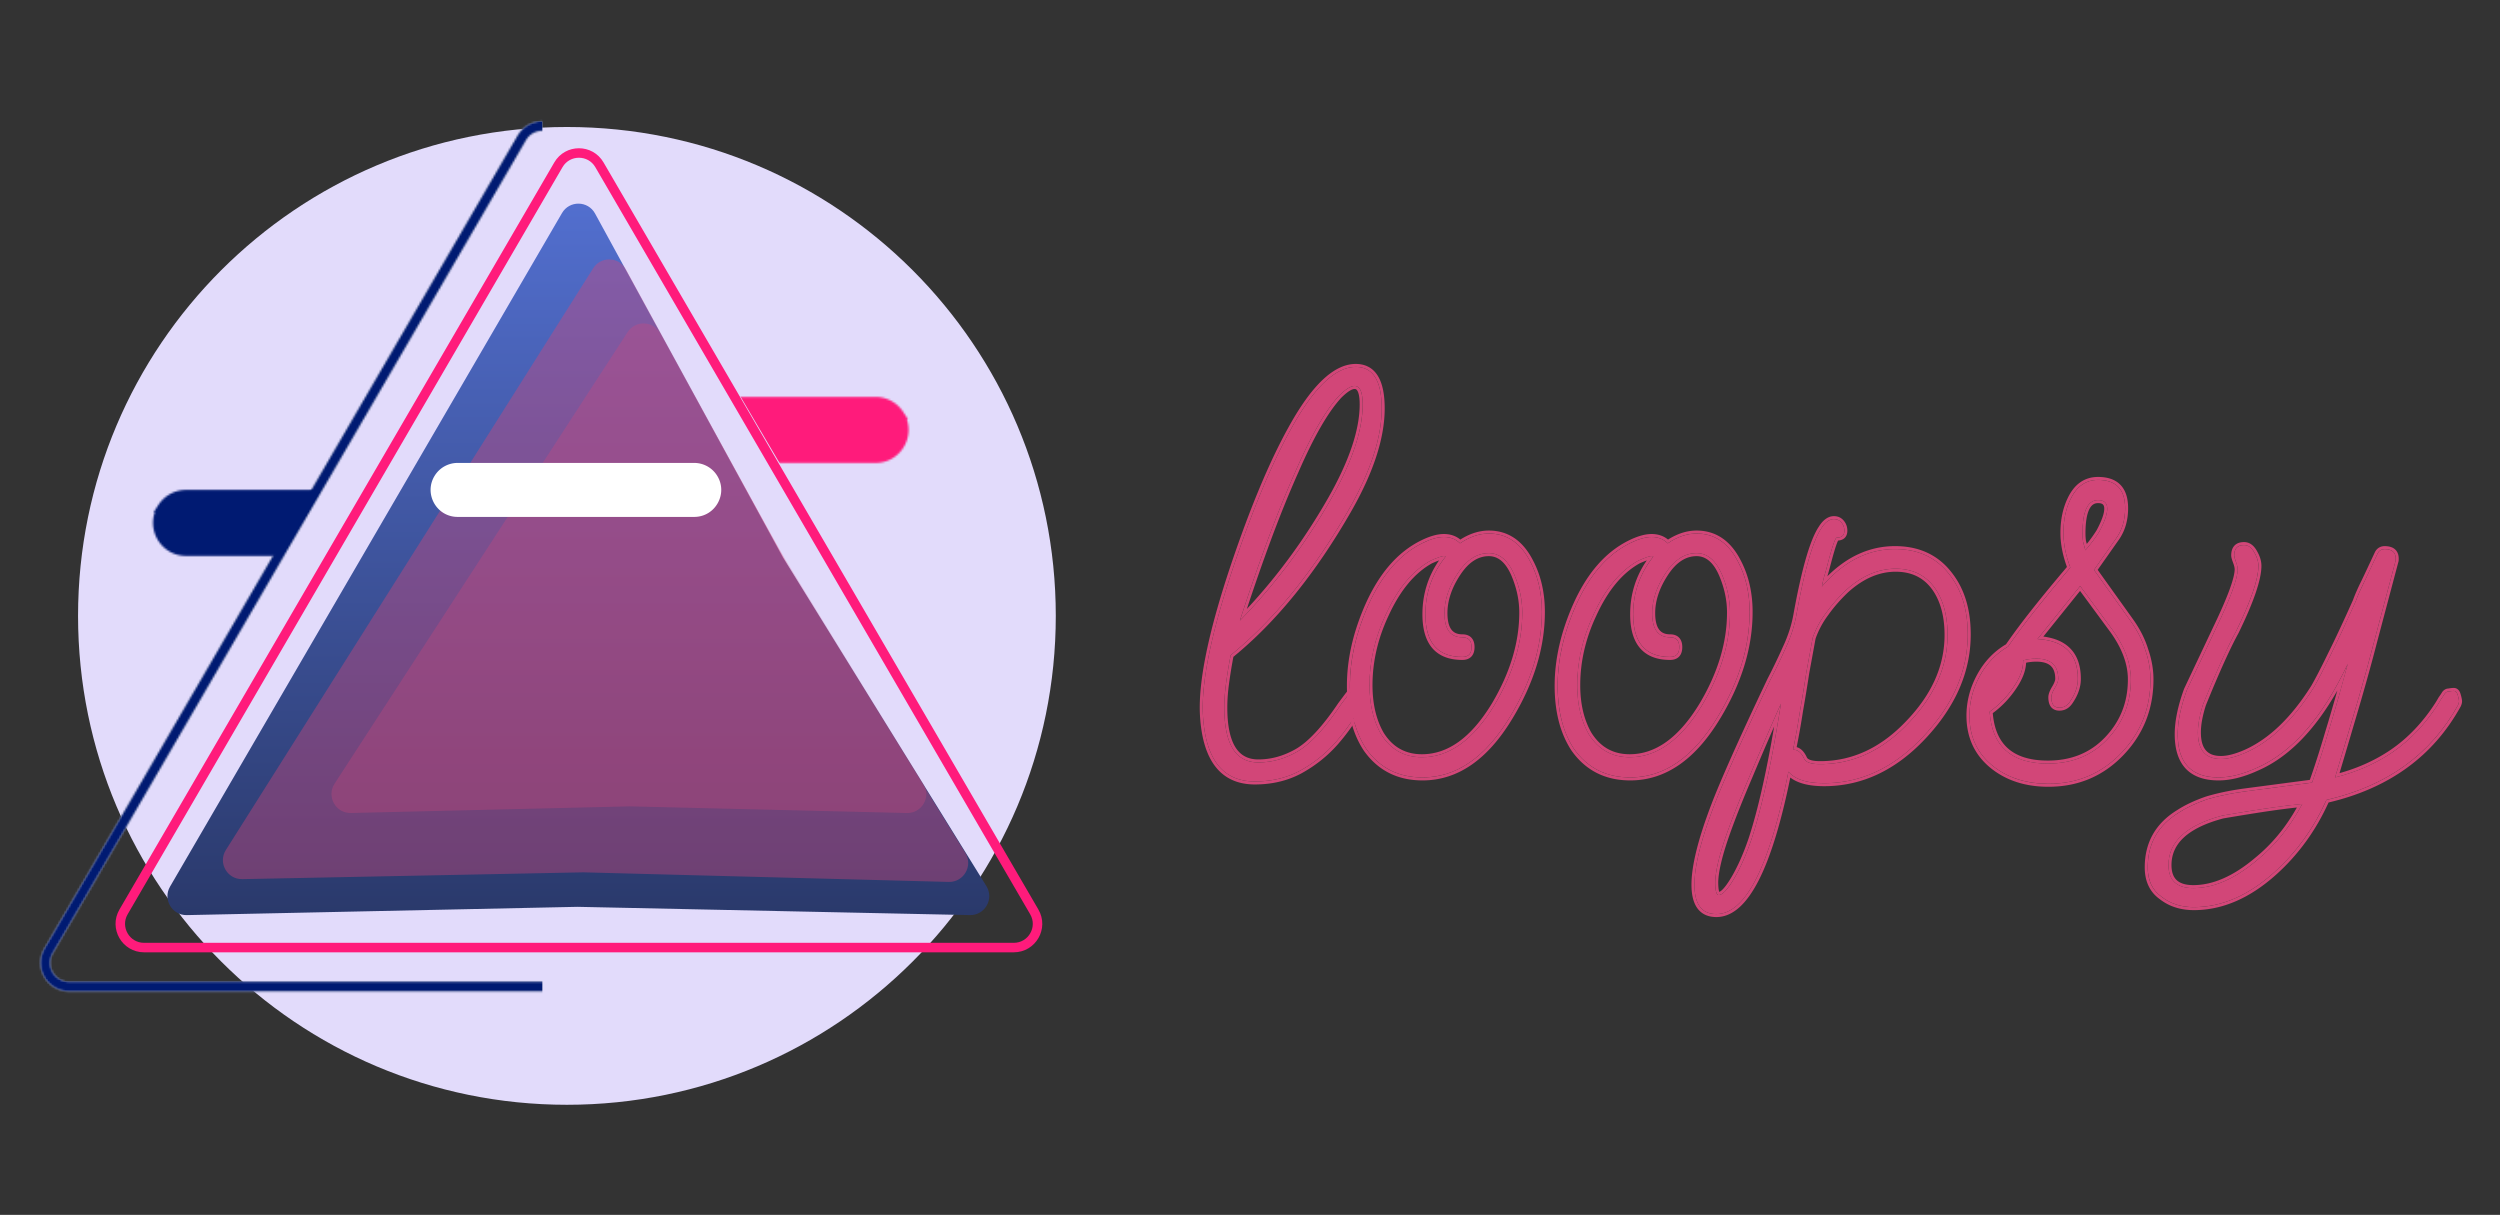 <svg preserveAspectRatio="xMidYMid meet" data-bbox="-38.629 59.5 1335.629 522.5" xmlns="http://www.w3.org/2000/svg" viewBox="0 0 1317 640" height="640" width="1317" data-type="ugc" role="presentation" aria-hidden="true" aria-label="">
    <rect x="0" y="0" width="1317" height="640" fill="#333333" stroke="none"/>
    <g>
        <path fill="#D24678" d="M1155.72 477.88c-6.68 0-12.35-1.822-17-5.467q-7.29-5.163-7.29-15.489c0-12.553 5.46-22.171 16.4-28.852q6.075-3.948 14.88-6.985c6.07-1.823 12.95-3.24 20.65-4.252l34.62-4.556c2.63-7.289 5.47-16.097 8.5-26.423 3.24-10.528 6.68-22.575 10.33-36.141-13.36 28.346-29.26 46.569-47.68 54.668-7.49 3.442-14.28 5.163-20.35 5.163-14.37 0-21.56-7.593-21.56-22.778q0-10.023 4.86-23.386l15.49-32.801c7.49-15.59 11.23-25.815 11.23-30.674 0-1.012-.3-2.329-.91-3.948-.61-1.62-.91-2.734-.91-3.341q0-5.467 5.16-5.467c2.23 0 4.05 1.316 5.47 3.948q2.13 3.644 2.13 6.986 0 10.326-11.85 34.622-6.675 12.149-17.31 38.268-2.73 8.503-2.73 14.881 0 13.971 12.15 13.971 5.46 0 13.05-3.341c13.16-5.871 25.11-17.311 35.84-34.319 2.23-3.847 5.16-9.516 8.81-17.008 3.84-7.693 8.3-17.21 13.36-28.548 1.01-2.835 2.53-6.277 4.55-10.326q3.045-6.378 6.99-14.882c.81-1.417 2.02-2.126 3.64-2.126 4.26 0 6.18 2.025 5.77 6.074l-11.54 43.431c-2.02 7.896-4.75 17.817-8.2 29.763-3.44 11.743-7.49 25.41-12.14 41.001 11.33-2.835 21.46-7.289 30.37-13.364 9.11-6.276 17-14.578 23.68-24.904q.615-.91 1.83-3.037c1.01-1.417 1.62-2.328 1.82-2.733.61-.81 1.31-1.215 2.12-1.215 1.02-.202 1.93-.304 2.74-.304 1.01 0 1.72.81 2.12 2.43.41 1.417.61 2.43.61 3.037 0 .608-.2 1.316-.61 2.126q-21.555 38.875-69.24 49.808-10.02 22.474-27.63 38.268c-13.57 12.148-27.64 18.222-42.22 18.222m-.3-10.022c10.73 0 21.86-4.86 33.4-14.578q14.58-11.845 24-29.764-6.69.608-17.31 2.126-10.335 1.52-24.6 3.948c-19.03 5.062-28.55 13.769-28.55 26.119 0 8.099 4.35 12.149 13.06 12.149"></path>
        <path fill="#D24678" d="m1162.22 419.582.03-.009c6.17-1.851 13.14-3.284 20.9-4.305l33.67-4.43c2.52-7.072 5.24-15.546 8.15-25.427v-.019a917 917 0 0 0 6.33-21.589c-11.94 21.001-25.76 35.086-41.52 42.021-7.63 3.501-14.63 5.302-21 5.302-7.45 0-13.33-1.973-17.32-6.189-3.97-4.199-5.82-10.354-5.82-18.169 0-6.926 1.67-14.911 4.95-23.926l.03-.069 15.52-32.876c3.74-7.772 6.52-14.175 8.37-19.22 1.87-5.101 2.71-8.643 2.71-10.77 0-.735-.23-1.844-.81-3.394-.31-.835-.56-1.568-.73-2.189-.16-.594-.28-1.187-.28-1.706 0-2.044.48-3.871 1.72-5.185 1.26-1.331 3.03-1.862 5.02-1.862 3 0 5.26 1.827 6.85 4.755 1.51 2.601 2.33 5.195 2.33 7.759 0 3.701-1.06 8.501-3.05 14.33-2 5.854-4.99 12.852-8.96 20.985l-.02.035-.01.034c-4.41 8.006-10.14 20.673-17.21 38.046-1.78 5.546-2.64 10.318-2.64 14.341 0 4.464.97 7.516 2.65 9.442 1.63 1.883 4.17 2.949 7.92 2.949 3.34 0 7.46-1.026 12.41-3.205 12.78-5.701 24.51-16.864 35.13-33.693 2.19-3.796 5.11-9.417 8.74-16.881v-.015c3.83-7.654 8.27-17.13 13.31-28.431 1.04-2.902 2.58-6.382 4.6-10.43 2.02-4.243 4.35-9.194 6.98-14.854l.02-.061.04-.058c1.09-1.905 2.82-2.922 5.01-2.922 2.34 0 4.4.552 5.78 2.01 1.4 1.476 1.79 3.533 1.57 5.801l-.02.127-11.57 43.539v.007c-2.03 7.916-4.76 17.851-8.21 29.801v.007a7822 7822 0 0 1-11.34 38.31c10.08-2.803 19.12-6.946 27.15-12.421 8.92-6.146 16.68-14.288 23.26-24.458l.01-.018c.37-.559.96-1.53 1.76-2.945l.04-.069.05-.065c1.04-1.453 1.56-2.252 1.69-2.522l.07-.127.08-.114c.79-1.053 1.87-1.786 3.22-1.843 1.04-.201 2.01-.308 2.91-.308.99 0 1.84.424 2.48 1.147.58.664.94 1.532 1.17 2.454.4 1.404.66 2.599.66 3.446 0 .944-.31 1.902-.77 2.833l-.02.03-.02.03c-14.49 26.14-37.72 42.934-69.5 50.403-6.74 14.868-15.97 27.568-27.7 38.082-13.78 12.341-28.21 18.626-43.27 18.626-6.97 0-12.98-1.905-17.95-5.779-5.32-3.788-7.92-9.466-7.92-16.757 0-13.11 5.76-23.228 17.13-30.189 4.18-2.714 9.26-5.09 15.21-7.142zm-14.39 8.49c-10.94 6.681-16.4 16.299-16.4 28.852q0 10.326 7.29 15.489c4.65 3.645 10.32 5.467 17 5.467 14.58 0 28.65-6.074 42.22-18.222q17.61-15.793 27.63-38.268 47.685-10.933 69.24-49.808c.41-.81.61-1.518.61-2.126s-.2-1.62-.61-3.037c-.4-1.62-1.11-2.43-2.12-2.43-.81 0-1.72.102-2.74.304-.81 0-1.51.405-2.12 1.215-.2.405-.81 1.316-1.82 2.733q-1.215 2.127-1.83 3.037c-6.68 10.326-14.57 18.628-23.68 24.904q-12.66 8.63-28.59 12.901c-.59.159-1.18.313-1.78.463.17-.591.35-1.18.52-1.765 4.44-14.859 8.31-27.938 11.62-39.236 3.45-11.946 6.18-21.867 8.2-29.763l11.54-43.431c.41-4.049-1.51-6.074-5.77-6.074-1.62 0-2.83.709-3.64 2.126q-3.945 8.504-6.99 14.882c-2.02 4.049-3.54 7.491-4.55 10.326-5.06 11.338-9.52 20.854-13.36 28.548-3.65 7.492-6.58 13.161-8.81 17.008-10.73 17.008-22.68 28.448-35.84 34.319q-7.59 3.34-13.05 3.341-12.15 0-12.15-13.971 0-6.378 2.73-14.881 10.635-26.12 17.31-38.268 11.85-24.296 11.85-34.622 0-3.341-2.13-6.986c-1.42-2.632-3.24-3.948-5.47-3.948q-5.16 0-5.16 5.467c0 .607.3 1.721.91 3.341.61 1.619.91 2.936.91 3.948 0 4.859-3.74 15.084-11.23 30.674l-15.49 32.801q-4.86 13.363-4.86 23.386c0 15.185 7.19 22.778 21.56 22.778 6.07 0 12.86-1.721 20.35-5.163 16.78-7.378 31.47-23.158 44.05-47.34q1.845-3.544 3.63-7.328c-.73 2.696-1.44 5.332-2.15 7.908-2.86 10.386-5.58 19.797-8.18 28.233-3.03 10.326-5.87 19.134-8.5 26.423l-34.62 4.556c-7.7 1.012-14.58 2.429-20.65 4.252q-8.805 3.037-14.88 6.985m39.99 23.99.01-.009c8.83-7.173 16.22-16.057 22.17-26.67-3.92.417-8.68 1.025-14.27 1.823-6.85 1.008-15.01 2.317-24.49 3.93-9.35 2.495-16.19 5.842-20.68 9.946-4.44 4.069-6.62 8.917-6.62 14.627 0 3.776 1.01 6.325 2.76 7.955 1.77 1.649 4.58 2.614 8.72 2.614 10.23 0 21.02-4.632 32.39-14.207zm-16.91-22.472q14.265-2.429 24.6-3.948 9.18-1.313 15.42-1.944.975-.1 1.89-.182-.45.843-.9 1.672c-6.14 11.202-13.83 20.566-23.1 28.092-11.54 9.718-22.67 14.578-33.4 14.578-8.71 0-13.06-4.05-13.06-12.149 0-12.35 9.52-21.057 28.55-26.119" clip-rule="evenodd" fill-rule="evenodd"></path>
        <path fill="#D24678" d="M1079.12 412.886c-11.34 0-20.85-2.935-28.55-8.807-8.7-6.682-13.06-15.692-13.06-27.03 0-7.289 1.83-14.274 5.47-20.956q5.475-10.023 14.88-15.489 6.075-8.808 14.28-19.134c5.46-6.884 11.64-14.375 18.52-22.474-2.43-6.479-3.64-12.554-3.64-18.223 0-6.681 1.21-12.553 3.64-17.615q4.86-10.326 14.58-10.326c9.51 0 14.27 4.961 14.27 14.882q0 9.415-4.86 16.096l-11.54 16.401 19.13 26.726c3.65 5.062 6.28 10.225 7.9 15.489q2.73 7.896 2.73 15.489 0 22.779-15.48 38.875c-10.33 10.731-23.08 16.096-38.27 16.096m19.44-123.002q4.245-4.859 7.29-9.718c2.83-5.264 4.25-9.314 4.25-12.149q0-4.555-4.86-4.555c-5.47 0-8.2 5.872-8.2 17.615q0 2.126.3 4.252c.41 1.417.81 2.936 1.22 4.555m-19.74 112.373c12.75 0 23.18-4.252 31.28-12.756q12.45-13.06 12.45-31.586 0-12.756-9.72-26.119l-17.01-23.082-22.47 27.942c14.17.809 21.26 7.795 21.26 20.955 0 4.05-1.42 8.099-4.25 12.149-1.42 2.025-3.24 3.037-5.47 3.037-2.83 0-4.25-1.822-4.25-5.467 0-1.215.61-2.834 1.82-4.859 1.22-2.025 1.82-3.645 1.82-4.86 0-7.086-3.84-10.629-11.54-10.629-2.43 0-4.75.303-6.98.911q.3 6.378-5.16 14.274c-3.45 5.062-7.6 9.314-12.46 12.756 1.22 18.222 11.44 27.334 30.68 27.334"></path>
        <path fill="#D24678" d="m1049.62 405.335-.01-.003c-9.11-6.992-13.68-16.472-13.68-28.283 0-7.565 1.9-14.81 5.66-21.713 3.72-6.813 8.78-12.132 15.17-15.918 4.03-5.827 8.74-12.137 14.14-18.93 5.32-6.701 11.31-13.972 17.96-21.812-2.27-6.297-3.42-12.268-3.42-17.903 0-6.871 1.25-12.982 3.79-18.293 1.71-3.619 3.89-6.44 6.59-8.356 2.72-1.927 5.88-2.872 9.42-2.872 5.02 0 9.07 1.312 11.84 4.207 2.77 2.883 4.01 7.067 4.01 12.255 0 6.557-1.69 12.256-5.15 17.016l-10.89 15.473 18.48 25.811v.002c3.72 5.174 6.44 10.48 8.11 15.919 1.87 5.405 2.81 10.734 2.81 15.98 0 15.585-5.31 28.939-15.93 39.971-10.63 11.047-23.79 16.581-39.4 16.581-11.62 0-21.49-3.015-29.5-9.132m80.52-62.909c-1.62-5.264-4.25-10.427-7.9-15.489l-19.13-26.726 11.54-16.401q4.86-6.681 4.86-16.096c0-9.921-4.76-14.882-14.27-14.882q-9.72 0-14.58 10.326c-2.43 5.062-3.64 10.934-3.64 17.615 0 5.67 1.21 11.744 3.64 18.223-6.88 8.099-13.06 15.59-18.52 22.474q-8.205 10.326-14.28 19.134-9.405 5.466-14.88 15.489c-3.64 6.682-5.47 13.667-5.47 20.956 0 11.338 4.36 20.348 13.06 27.03 7.7 5.872 17.21 8.808 28.55 8.808 15.19 0 27.94-5.366 38.27-16.097q15.48-16.096 15.48-38.875 0-7.593-2.73-15.489m-21.19 45.985c8.02-8.404 12.02-18.539 12.02-30.496 0-8.082-3.08-16.468-9.41-25.185-.01-.002-.01-.003-.01-.004l-15.78-21.422-19.34 24.046c5.9.751 10.61 2.711 13.97 6.027 3.94 3.876 5.79 9.373 5.79 16.235 0 4.439-1.56 8.798-4.54 13.054-1.67 2.393-3.95 3.711-6.76 3.711-1.78 0-3.36-.593-4.44-1.977-1.01-1.308-1.39-3.086-1.39-5.07 0-1.663.8-3.594 2.05-5.672 1.18-1.971 1.59-3.28 1.59-4.046 0-3.265-.88-5.433-2.37-6.811-1.52-1.4-3.95-2.239-7.59-2.239q-2.805 0-5.4.568c-.15 4.359-2.04 9.017-5.44 13.931-3.37 4.957-7.41 9.168-12.11 12.625.7 8.392 3.43 14.498 7.98 18.558 4.73 4.21 11.66 6.433 21.05 6.433 12.36 0 22.36-4.104 30.13-12.266m-48.35-26.244q5.46-7.896 5.16-14.274c2.23-.608 4.55-.911 6.98-.911 7.7 0 11.54 3.543 11.54 10.63 0 1.214-.6 2.834-1.82 4.859-1.21 2.025-1.82 3.644-1.82 4.859 0 3.645 1.42 5.467 4.25 5.467 2.23 0 4.05-1.012 5.47-3.037 2.83-4.05 4.25-8.099 4.25-12.148q0-18.835-19.35-20.806c-.62-.063-1.26-.113-1.91-.15l22.47-27.941 17.01 23.081q9.72 13.363 9.72 26.119 0 18.527-12.45 31.586c-8.1 8.504-18.53 12.756-31.28 12.756-19.24 0-29.46-9.112-30.68-27.334 4.86-3.442 9.01-7.694 12.46-12.756m43.88-82.795c2.8-5.213 4.04-8.948 4.04-11.354 0-1.248-.33-1.901-.72-2.264-.4-.382-1.16-.712-2.56-.712-1.07 0-1.94.28-2.67.806-.75.536-1.45 1.395-2.05 2.685-1.22 2.62-1.9 6.745-1.9 12.544q0 1.96.27 3.923c.14.5.29 1.012.43 1.536a71 71 0 0 0 5.16-7.164m-4.67 9.044c2.31-2.75 4.32-5.5 6.04-8.25 2.83-5.264 4.25-9.314 4.25-12.148q0-4.557-4.86-4.556c-5.47 0-8.2 5.872-8.2 17.615q0 2.126.3 4.252c.25.86.49 1.757.74 2.692q.24.908.48 1.864c.43-.49.84-.98 1.25-1.469" clip-rule="evenodd" fill-rule="evenodd"></path>
        <path fill="#D24678" d="M904.187 481.524q-11.54 0-11.54-15.489 0-14.578 10.326-41.608 3.34-8.807 10.629-25.208t18.829-40.696a332 332 0 0 0 8.199-17.008q4.252-9.111 5.77-17.919 6.378-35.23 13.059-45.253 3.038-4.859 6.681-4.859 2.43 0 3.948 1.822 1.52 1.823 1.519 4.252 0 3.645-3.948 3.645-1.215 0-4.859 13.97-.607 2.43-1.519 5.467a59 59 0 0 0-1.518 6.378q17.007-19.741 38.569-19.741c12.348 0 21.968 4.556 28.848 13.667q9.42 12.148 9.42 31.282c0 19.235-7.8 37.154-23.39 53.756q-23.078 24.601-52.232 24.601-13.666 0-18.829-6.075-14.882 75.016-37.962 75.016m54.665-78.964q25.814 0 46.158-21.259c13.97-14.376 20.96-29.966 20.96-46.771 0-9.922-2.13-18.02-6.38-24.297-4.86-7.087-11.84-10.63-20.955-10.63q-13.665 0-26.117 11.237-6.073 5.77-10.629 12.149-4.556 6.073-6.985 13.059l-3.341 18.223a852 852 0 0 1-3.34 20.348 394 394 0 0 1-3.645 20.349h.304q3.34 0 5.466 4.555 1.215 3.037 8.504 3.037m-53.45 68.942q2.733 0 7.289-7.289 5.466-8.808 10.021-22.171 8.2-24.903 15.489-71.371-9.415 21.26-16.4 37.963-7.288 17.008-11.844 29.764-6.074 17.008-6.377 26.119 0 6.985 1.822 6.985"></path>
        <path fill="#D24678" d="m931.015 357.82.013-.025a331 331 0 0 0 8.161-16.927l.004-.01.006-.011c2.782-5.963 4.659-11.802 5.644-17.519l.003-.013c2.131-11.773 4.293-21.473 6.49-29.085 2.183-7.565 4.434-13.193 6.796-16.744 2.137-3.412 4.778-5.582 8.008-5.582 2.076 0 3.841.806 5.162 2.391 1.255 1.506 1.885 3.284 1.885 5.263 0 1.493-.41 2.893-1.496 3.895-.905.836-2.088 1.213-3.366 1.306l-.025.048c-.249.478-.574 1.265-.971 2.408-.788 2.266-1.787 5.707-2.998 10.349a126 126 0 0 1-1.536 5.53q-.075.248-.147.497c10.578-10.529 22.48-15.894 35.684-15.894 12.798 0 22.898 4.749 30.108 14.287 6.53 8.437 9.74 19.227 9.74 32.242 0 19.709-8 37.999-23.82 54.837-15.63 16.664-33.44 25.1-53.382 25.1-7.717 0-13.78-1.42-17.842-4.55-4.834 23.667-10.325 41.652-16.508 53.871-6.371 12.589-13.779 19.621-22.441 19.621-4.236 0-7.64-1.447-9.922-4.509-2.216-2.975-3.198-7.247-3.198-12.561 0-10.019 3.531-24.112 10.429-42.17 2.243-5.913 5.8-14.347 10.662-25.287q7.3-16.426 18.845-40.733zm10.751 50.598q-14.793 73.106-37.579 73.106-11.54 0-11.54-15.489 0-14.578 10.326-41.608 3.34-8.807 10.629-25.208t18.829-40.697a332 332 0 0 0 8.199-17.007q4.252-9.111 5.77-17.919 6.378-35.23 13.059-45.253 3.038-4.859 6.681-4.859 2.43 0 3.948 1.822 1.52 1.823 1.519 4.252 0 3.645-3.948 3.645-1.215 0-4.859 13.97-.607 2.43-1.519 5.467a57 57 0 0 0-.875 3.281 63 63 0 0 0-.643 3.097 80 80 0 0 1 2.088-2.331q16.231-17.41 36.481-17.41c12.348 0 21.968 4.556 28.848 13.667q9.42 12.148 9.42 31.282c0 19.235-7.8 37.153-23.39 53.756q-23.078 24.601-52.232 24.601-12.05 0-17.488-4.722a12.4 12.4 0 0 1-1.341-1.353q-.19.961-.383 1.91m62.104-28.21.01-.009c13.74-14.141 20.51-29.353 20.51-45.669 0-9.7-2.08-17.462-6.11-23.407-4.54-6.625-11.02-9.94-19.645-9.94-8.63 0-16.969 3.534-25.044 10.817q-5.962 5.667-10.417 11.907l-.01.015-.011.015q-4.374 5.833-6.717 12.516l-3.314 18.079a855 855 0 0 1-3.34 20.343 393 393 0 0 1-3.311 18.715c2.315.613 4.053 2.573 5.309 5.265l.019.04.016.041c.18.45.639.963 1.798 1.377 1.174.419 2.893.667 5.239.667 16.716 0 31.707-6.863 45.018-20.772m-57.715 14.937a4.6 4.6 0 0 0-1.273-.177h-.304q.154-.746.304-1.489l.018-.091a391 391 0 0 0 3.323-18.769 852 852 0 0 0 3.34-20.348l3.341-18.223q2.429-6.986 6.985-13.059 4.556-6.378 10.629-12.149 12.452-11.237 26.117-11.237c9.115 0 16.095 3.543 20.955 10.63 4.25 6.276 6.38 14.375 6.38 24.297 0 16.805-6.99 32.395-20.96 46.771q-20.344 21.26-46.158 21.259-7.289 0-8.504-3.037-1.706-3.655-4.193-4.378m-22.896 14.099-.005.013q-7.275 16.976-11.809 29.672c-4.031 11.288-6.086 19.795-6.285 25.614.001 2.28.154 3.854.404 4.814.057.219.113.38.161.495.353-.129.929-.47 1.749-1.289 1.092-1.093 2.385-2.801 3.876-5.186 3.561-5.739 6.854-13.008 9.864-21.837 4.685-14.231 9.162-33.836 13.421-58.845a1808 1808 0 0 0-11.376 26.549m-10.568 54.969q-4.556 7.289-7.289 7.289-1.822 0-1.822-6.985.303-9.112 6.377-26.119 4.556-12.756 11.844-29.764 6.039-14.439 13.891-32.281 1.232-2.799 2.509-5.682a972 972 0 0 1-.982 6.134q-6.857 42.003-14.507 65.237-4.554 13.363-10.021 22.171" clip-rule="evenodd" fill-rule="evenodd"></path>
        <path fill="#D24678" d="M858.83 409.546q-19.132 0-29.761-15.186-8.504-13.06-8.504-33.104 0-20.652 9.718-42.519 10.63-23.69 28.244-32.497 6.681-3.34 11.54-3.341 5.163 0 8.503 3.341 7.592-5.163 15.185-5.163 14.273 0 21.866 14.882 6.074 11.54 6.074 26.422 0 27.638-17.007 55.579-19.133 31.586-45.858 31.586m-.303-10.63q21.563 0 38.265-27.638 14.577-24.6 14.577-48.593 0-10.022-4.252-20.045-4.859-11.237-13.362-11.237-9.414 0-16.399 10.63t-6.985 20.956q0 12.756 9.414 12.756 4.86 0 4.859 5.163 0 5.163-4.859 5.163-19.436 0-19.436-22.475 0-17.007 10.629-30.371-.303-.303-.911-.303-1.519 0-6.985 2.429-14.272 7.897-23.688 28.549-8.503 18.222-8.503 37.052 0 15.186 6.074 25.816 7.592 12.148 21.562 12.148"></path>
        <path fill="#D24678" d="m827.759 395.245-.014-.022c-5.878-9.027-8.76-20.384-8.76-33.967 0-14.021 3.3-28.413 9.855-43.161l.002-.005c7.187-16.019 16.818-27.183 28.978-33.263 4.567-2.284 8.666-3.508 12.247-3.508 3.353 0 6.268.965 8.657 2.929 4.933-3.133 9.95-4.751 15.031-4.751 5.049 0 9.565 1.321 13.492 3.994 3.912 2.663 7.157 6.609 9.777 11.741 4.181 7.949 6.251 17.012 6.251 27.149 0 18.764-5.777 37.57-17.236 56.399-12.92 21.328-28.64 32.346-47.208 32.346-13.251 0-23.664-5.298-31.057-15.86zm76.929-17.285q17.007-27.941 17.007-55.579 0-14.881-6.074-26.422-7.593-14.882-21.866-14.882-7.593 0-15.185 5.163-3.34-3.34-8.503-3.341-4.859 0-11.54 3.341-17.614 8.808-28.243 32.497-9.719 21.867-9.719 42.519 0 20.045 8.504 33.104 10.629 15.186 29.762 15.186 26.724 0 45.857-31.586m-63.862-53.392c-5.578 11.954-8.355 24.077-8.355 36.384 0 9.901 1.977 18.213 5.85 25.005 4.781 7.633 11.464 11.379 20.206 11.379 13.577 0 25.907-8.667 36.909-26.869 9.599-16.201 14.353-32.122 14.353-47.782 0-6.45-1.367-12.921-4.124-19.423-3.117-7.206-7.142-10.279-11.91-10.279-5.566 0-10.601 3.103-15.079 9.918-4.527 6.888-6.725 13.577-6.725 20.088 0 4.104.765 6.895 2.045 8.628 1.213 1.644 3.046 2.547 5.789 2.547 1.889 0 3.589.507 4.795 1.788 1.189 1.264 1.644 3.014 1.644 4.956 0 1.941-.455 3.691-1.644 4.955-1.206 1.281-2.906 1.788-4.795 1.788-6.787 0-12.146-1.973-15.772-6.165-3.588-4.149-5.244-10.206-5.244-17.89 0-10.452 2.927-19.925 8.763-28.378a67 67 0 0 0-3.745 1.549c-9.097 5.054-16.779 14.24-22.955 27.788zm22.256-29.217q4.143-1.84 6.018-2.287.599-.142.967-.142.47 0 .757.181a1 1 0 0 1 .154.122q-.465.586-.911 1.178l-.045.06-.031.042q-9.642 12.893-9.642 29.091 0 22.475 19.436 22.475 4.86 0 4.859-5.163 0-5.163-4.859-5.163-9.414 0-9.414-12.756 0-10.327 6.985-20.956 6.985-10.63 16.399-10.63 8.503 0 13.362 11.237 4.252 10.023 4.252 20.045 0 23.993-14.577 48.593-16.702 27.638-38.265 27.638-13.97 0-21.562-12.148-6.074-10.63-6.074-25.816 0-18.83 8.503-37.052 9.416-20.652 23.688-28.549" clip-rule="evenodd" fill-rule="evenodd"></path>
        <path fill="#D24678" d="M749.395 409.546q-19.133 0-29.762-15.186-8.503-13.06-8.503-33.104 0-20.652 9.718-42.519 10.629-23.69 28.243-32.497 6.681-3.34 11.54-3.341 5.163 0 8.504 3.341 7.592-5.163 15.184-5.163 14.274 0 21.866 14.882 6.074 11.54 6.074 26.422 0 27.638-17.007 55.579-19.133 31.586-45.857 31.586m-.304-10.63q21.563 0 38.265-27.638 14.577-24.6 14.577-48.593 0-10.022-4.251-20.045-4.86-11.237-13.363-11.237-9.414 0-16.399 10.63t-6.985 20.956q0 12.756 9.415 12.756 4.859 0 4.859 5.163t-4.859 5.163q-19.437 0-19.437-22.475 0-17.007 10.63-30.371-.304-.303-.912-.303-1.518 0-6.984 2.429-14.274 7.897-23.688 28.549-8.504 18.222-8.504 37.052 0 15.186 6.074 25.816 7.593 12.148 21.562 12.148"></path>
        <path fill="#D24678" d="m718.324 395.245-.015-.022c-5.878-9.027-8.759-20.384-8.759-33.967 0-14.021 3.3-28.413 9.854-43.161l.002-.005c7.188-16.019 16.819-27.183 28.979-33.263 4.566-2.284 8.665-3.508 12.246-3.508 3.354 0 6.269.965 8.658 2.929 4.932-3.133 9.949-4.751 15.03-4.751 5.049 0 9.565 1.321 13.492 3.994 3.912 2.663 7.157 6.609 9.777 11.741 4.181 7.949 6.251 17.012 6.251 27.149 0 18.764-5.776 37.57-17.236 56.399-12.92 21.328-28.639 32.346-47.208 32.346-13.251 0-23.663-5.298-31.056-15.86zm76.928-17.285q17.007-27.941 17.007-55.579 0-14.881-6.074-26.422-7.592-14.882-21.866-14.882-7.592 0-15.184 5.163-3.34-3.34-8.504-3.341-4.859 0-11.54 3.341-17.614 8.808-28.243 32.497-9.718 21.867-9.718 42.519 0 20.045 8.503 33.104 10.63 15.186 29.762 15.186 26.724 0 45.857-31.586m-63.862-53.392c-5.578 11.954-8.355 24.077-8.355 36.384 0 9.901 1.977 18.213 5.85 25.005 4.781 7.633 11.464 11.379 20.206 11.379 13.577 0 25.908-8.667 36.91-26.869 9.599-16.201 14.352-32.122 14.352-47.782 0-6.45-1.366-12.921-4.124-19.422-3.117-7.206-7.142-10.28-11.91-10.28-5.566 0-10.601 3.103-15.079 9.918-4.526 6.888-6.725 13.577-6.725 20.088 0 4.104.766 6.895 2.045 8.628 1.213 1.644 3.046 2.547 5.79 2.547 1.888 0 3.588.507 4.794 1.788 1.19 1.264 1.645 3.014 1.645 4.956 0 1.941-.455 3.691-1.645 4.955-1.206 1.281-2.906 1.788-4.794 1.788-6.787 0-12.147-1.973-15.773-6.165-3.587-4.149-5.244-10.206-5.244-17.89 0-10.452 2.927-19.925 8.764-28.378a66 66 0 0 0-3.745 1.549c-9.097 5.054-16.78 14.24-22.956 27.788zm22.257-29.217q4.142-1.84 6.017-2.287.6-.142.967-.142.47 0 .757.181a1 1 0 0 1 .154.122q-.465.586-.911 1.178l-.044.06-.032.042q-9.642 12.893-9.642 29.091 0 22.475 19.437 22.475 4.859 0 4.859-5.163t-4.859-5.163q-9.415 0-9.415-12.756 0-10.327 6.985-20.956 6.985-10.63 16.399-10.63 8.503 0 13.363 11.237 4.251 10.023 4.251 20.045 0 23.993-14.577 48.593-16.702 27.638-38.265 27.638-13.97 0-21.562-12.148-6.074-10.63-6.074-25.816 0-18.83 8.504-37.052 9.414-20.652 23.688-28.549" clip-rule="evenodd" fill-rule="evenodd"></path>
        <path fill="#D24678" d="M661.063 411.672q-25.206 0-27.332-34.623-1.518-25.815 15.792-77.75 15.489-46.163 30.673-73.497 17.918-32.497 34.013-32.497 13.666 0 13.666 21.867 0 23.082-17.614 53.757-27.939 48.592-61.953 76.23-1.518 7.897-2.429 14.882-.911 6.682-.911 12.756 0 28.852 17.918 28.852 10.629 0 20.651-5.77 10.324-6.075 22.776-24.601l3.645-4.859q3.036-3.948 5.162-3.948 3.037 0 3.037 3.948 0 .607-.303 2.43a9.5 9.5 0 0 1-1.215 3.34q-4.859 9.416-12.755 18.527t-18.829 15.185q-10.629 5.77-23.992 5.771m-7.896-84.735q27.333-27.942 47.68-63.475 17.007-29.763 17.007-50.416 0-9.718-4.252-9.718-3.037 0-8.2 5.163-10.629 11.54-22.777 39.482-7.591 17.007-14.88 36.748t-14.578 42.216"></path>
        <path fill="#D24678" d="M632.154 377.146v-.004c-1.031-17.532 4.321-43.694 15.87-78.342l.001-.003c10.341-30.822 20.601-55.42 30.788-73.76 6.011-10.901 11.922-19.179 17.754-24.75 5.828-5.569 11.716-8.562 17.642-8.562 5.061 0 9.003 2.071 11.59 6.209 2.509 4.016 3.656 9.836 3.656 17.238 0 15.773-6.01 33.971-17.824 54.543-18.575 32.307-39.194 57.761-61.879 76.306a248 248 0 0 0-2.307 14.224l-.001.01q-.897 6.586-.896 12.542c0 9.505 1.485 16.366 4.241 20.805 2.68 4.315 6.634 6.467 12.096 6.467 6.783 0 13.395-1.837 19.856-5.556 6.57-3.867 14-11.824 22.261-24.116l.023-.034 3.68-4.907c1.057-1.375 2.09-2.479 3.102-3.253.998-.764 2.117-1.312 3.313-1.312 1.383 0 2.659.471 3.53 1.603.811 1.055 1.087 2.451 1.087 3.925 0 .558-.126 1.498-.325 2.689a11 11 0 0 1-1.392 3.849c-3.301 6.388-7.619 12.651-12.942 18.794-5.39 6.218-11.812 11.396-19.256 15.531l-.013.008c-7.341 3.985-15.602 5.962-24.746 5.962-8.807 0-15.776-3.05-20.676-9.257-4.84-6.13-7.515-15.157-8.233-26.849m84.485-4.957a9.5 9.5 0 0 0 1.215-3.34q.303-1.822.303-2.43 0-3.948-3.037-3.948-2.126 0-5.162 3.948l-3.645 4.859q-12.451 18.526-22.777 24.601-10.021 5.77-20.651 5.77-17.917 0-17.917-28.852 0-6.074.911-12.756.91-6.985 2.429-14.882 34.014-27.637 61.953-76.23 17.614-30.675 17.614-53.757 0-21.867-13.666-21.867-16.095 0-34.013 32.497-15.184 27.334-30.673 73.497-17.31 51.935-15.792 77.75 2.126 34.623 27.332 34.623 13.363 0 23.992-5.771 10.933-6.074 18.829-15.185 7.895-9.111 12.755-18.527m-32.571-123.572q-7.568 16.954-14.841 36.652-6.195 16.779-12.393 35.543 24.197-25.924 42.641-58.134c11.281-19.743 16.799-36.264 16.799-49.632 0-3.173-.355-5.339-.931-6.655-.28-.641-.579-1.001-.838-1.199-.239-.182-.518-.284-.903-.284-.586 0-1.476.26-2.727 1.047-1.224.772-2.667 1.967-4.332 3.63-6.896 7.496-14.396 20.449-22.469 39.018zm21.334-40.126q5.163-5.163 8.2-5.163 4.252 0 4.252 9.718 0 20.653-17.007 50.416-19.409 33.895-45.173 60.881-1.246 1.305-2.507 2.594a1069 1069 0 0 1 1.117-3.426q6.73-20.56 13.461-38.79 7.288-19.74 14.88-36.748 12.148-27.941 22.777-39.482" clip-rule="evenodd" fill-rule="evenodd"></path>
        <path fill="#E2DBFB" d="M556.19 324.45C556.19 466.69 440.888 582 298.655 582S41.12 466.69 41.12 324.45 156.422 66.9 298.655 66.9 556.19 182.21 556.19 324.45"></path>
        <path fill="url(#4155fde4-0f07-460a-a4f6-a5d2431b7f1a_comp-l22xd4m2)" d="M296.055 112.248c3.918-6.731 13.687-6.599 17.42.237l98.938 181.154L519.64 466.806c4.175 6.743-.784 15.43-8.712 15.263l-206.743-4.353-205.746 4.362c-7.806.166-12.782-8.279-8.855-15.027z"></path>
        <path stroke-width="5" stroke="#FF1B7B" d="M544.862 480.389 315.778 86.811c-4.821-8.282-16.786-8.282-21.606 0L65.087 480.39c-4.85 8.333 1.161 18.788 10.803 18.788h458.17c9.642 0 15.654-10.455 10.803-18.788Z" fill="none"></path>
        <path fill="#D24678" d="M312.485 141.321c4.073-6.449 13.575-6.148 17.232.545l38.457 70.4 46.609 85.323 93.764 151.749c4.178 6.762-.823 15.461-8.769 15.253l-192.433-5.046-179.714 3.581c-7.964.158-12.907-8.603-8.655-15.337z" opacity=".4"></path>
        <path fill="#D24678" d="M330.624 174.953c4.118-6.347 13.508-6.023 17.148.609 18.046 32.868 60.639 110.353 66.221 119.657 5.52 9.2 51.99 84.591 72.498 117.85 4.165 6.755-.836 15.413-8.77 15.222l-145.887-3.507-146.957 3.499c-8.037.192-13.003-8.697-8.627-15.441z" opacity=".3"></path>
        <path fill="#ffffff" d="M229.146 250.353a14.22 14.22 0 0 1 11.933-6.486h124.633a14.22 14.22 0 0 1 11.932 6.486c6.132 9.461-.658 21.955-11.932 21.955H241.079c-11.274 0-18.065-12.494-11.933-21.955"></path>
        <mask height="460" width="530" y="63" x="21" maskUnits="userSpaceOnUse" style="mask-type:alpha" id="fb047eed-2360-4e1e-a2ac-4745a02f47e8_comp-l22xd4m2" fill="none">
            <path stroke-width="5" stroke="#FF1B7B" d="M545.829 500.929 296.512 72.591c-4.821-8.283-16.786-8.283-21.607 0L25.588 500.929c-4.85 8.334 1.161 18.788 10.803 18.788h498.635c9.642 0 15.654-10.454 10.803-18.788Z"></path>
        </mask>
        <g mask="url(#fb047eed-2360-4e1e-a2ac-4745a02f47e8_comp-l22xd4m2)">
            <path stroke="#D9D9D9" fill="#D9D9D9" d="M285.208 59.5v487.993H-38.629V59.5z"></path>
        </g>
        <mask height="460" width="530" y="63" x="21" maskUnits="userSpaceOnUse" style="mask-type:alpha" id="c3b7c3ef-acc3-4ff6-944d-10610517bd74_comp-l22xd4m2" fill="none">
            <path stroke-width="5" stroke="#FF1B7B" d="M545.829 500.929 296.512 72.591c-4.821-8.283-16.786-8.283-21.607 0L25.588 500.929c-4.85 8.334 1.161 18.788 10.803 18.788h498.635c9.642 0 15.654-10.454 10.803-18.788Z"></path>
        </mask>
        <g mask="url(#c3b7c3ef-acc3-4ff6-944d-10610517bd74_comp-l22xd4m2)">
            <path stroke="#001A72" fill="#001A72" d="M285.208 59.5v487.993H-38.629V59.5z"></path>
        </g>
        <mask height="35" width="188" y="258" x="80" maskUnits="userSpaceOnUse" style="mask-type:alpha" id="44aaa778-1d3a-4a12-8c74-891c7ef7c302_comp-l22xd4m2" fill="none">
            <path stroke-width="5" stroke="#F5F5F5" fill="#D9D9D9" d="M98.027 260.588h152.329c5.044 0 9.744 2.554 12.487 6.787 6.417 9.9-.689 22.974-12.487 22.974H98.027c-11.797 0-18.903-13.074-12.486-22.974a14.88 14.88 0 0 1 12.486-6.787Z"></path>
        </mask>
        <g mask="url(#44aaa778-1d3a-4a12-8c74-891c7ef7c302_comp-l22xd4m2)">
            <path stroke-width="5" stroke="#001A72" fill="#001A72" d="m138.047 305.865-71.342 3.393v-64.357l106.14 1.814z"></path>
        </g>
        <mask height="35" width="188" y="209" x="291" maskUnits="userSpaceOnUse" style="mask-type:alpha" id="80d11f27-ae49-4fb1-b6ca-071dd4018355_comp-l22xd4m2" fill="none">
            <path stroke-width="5" stroke="#FF1B7B" fill="#FF1B7B" d="M461.251 211.606h-152.33a14.88 14.88 0 0 0-12.486 6.787c-6.417 9.9.689 22.974 12.486 22.974h152.33c11.797 0 18.903-13.074 12.486-22.974a14.88 14.88 0 0 0-12.486-6.787Z"></path>
        </mask>
        <g mask="url(#80d11f27-ae49-4fb1-b6ca-071dd4018355_comp-l22xd4m2)">
            <path fill="#FF1B7B" d="m495.073 193.376-112.968 1.931 37.656 64.009 75.312 3.582z"></path>
        </g>
        <defs fill="none">
            <linearGradient gradientUnits="userSpaceOnUse" y2="96.921" x2="304.975" y1="482.456" x1="304.975" id="4155fde4-0f07-460a-a4f6-a5d2431b7f1a_comp-l22xd4m2">
                <stop stop-color="#2A396B"></stop>
                <stop stop-color="#5370D1" offset="1"></stop>
            </linearGradient>
        </defs>
    </g>
</svg>